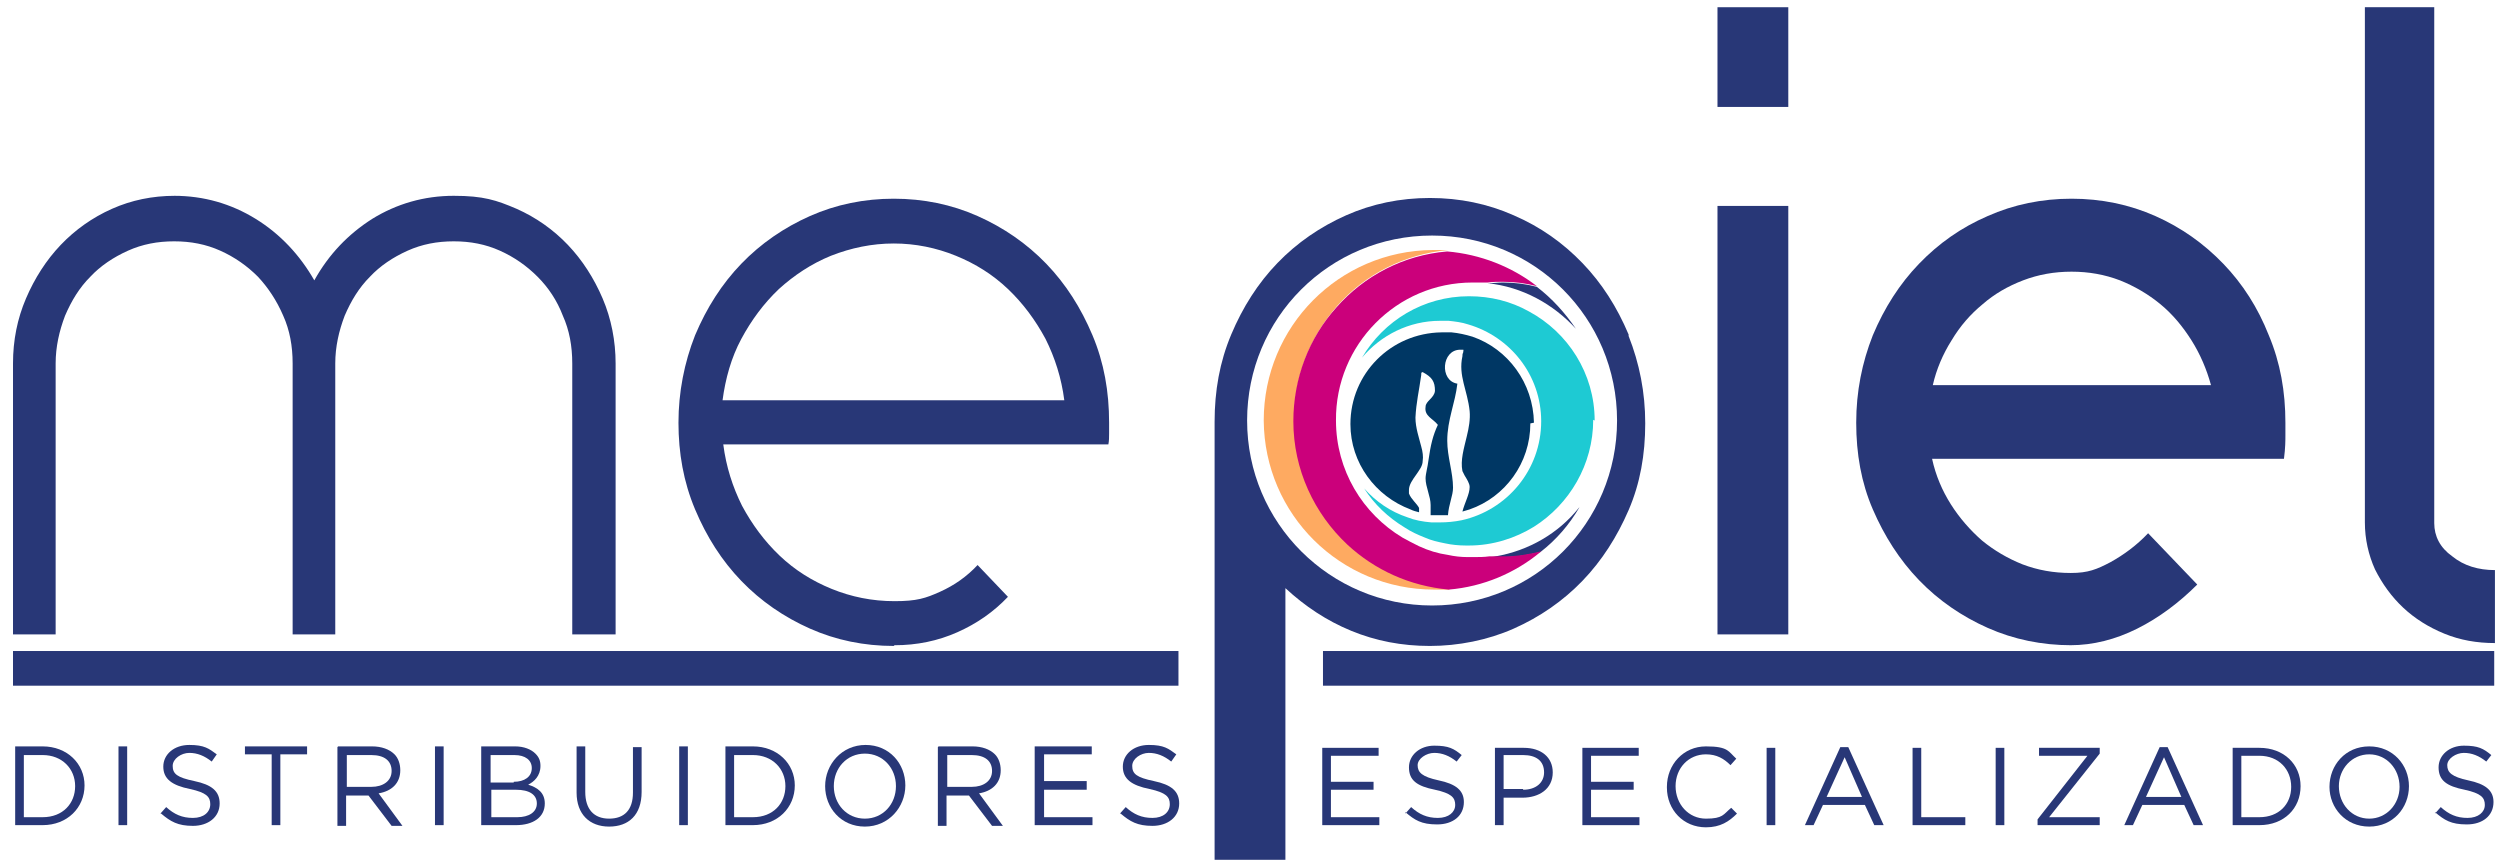 <?xml version="1.0" encoding="UTF-8"?> <svg xmlns="http://www.w3.org/2000/svg" version="1.1" viewBox="0 0 346 120"><defs><style> .cls-1 { fill: #cb007b; } .cls-2 { fill: #283777; } .cls-3 { fill: #feaa61; } .cls-4 { fill: #1ecad3; } .cls-5 { fill: #003764; } </style></defs><g><g id="Capa_1"><g><rect class="cls-2" x="1.8" y="90.1" width="161.3" height="4.8"></rect><rect class="cls-2" x="183.1" y="90.1" width="162.1" height="4.8"></rect><path class="cls-2" d="M2.1,103.3h3.8c3.4,0,5.8,2.4,5.8,5.4h0c0,3.1-2.4,5.5-5.8,5.5h-3.8v-10.9ZM5.9,113.1c2.8,0,4.5-1.9,4.5-4.3h0c0-2.4-1.8-4.3-4.5-4.3h-2.6v8.6h2.6Z"></path><rect class="cls-2" x="16.4" y="103.3" width="1.2" height="10.9"></rect><path class="cls-2" d="M22.2,112.6l.8-.9c1.1,1,2.2,1.5,3.7,1.5s2.4-.8,2.4-1.9h0c0-1-.5-1.6-2.8-2.1-2.5-.5-3.7-1.4-3.7-3.1h0c0-1.7,1.5-3,3.6-3s2.7.5,3.8,1.3l-.7,1c-1-.8-2-1.2-3.1-1.2s-2.3.8-2.3,1.8h0c0,1.1.6,1.6,3,2.1,2.4.5,3.5,1.4,3.5,3.1h0c0,1.9-1.6,3.1-3.7,3.1s-3.1-.6-4.4-1.7"></path><polygon class="cls-2" points="37.6 104.4 33.9 104.4 33.9 103.3 42.5 103.3 42.5 104.4 38.8 104.4 38.8 114.2 37.6 114.2 37.6 104.4"></polygon><path class="cls-2" d="M46.8,103.3h4.7c1.3,0,2.4.4,3.1,1.1.5.5.8,1.3.8,2.2h0c0,1.8-1.2,2.9-3,3.2l3.3,4.5h-1.5l-3.2-4.2h-3.1v4.2h-1.2v-10.9ZM51.4,108.9c1.6,0,2.8-.8,2.8-2.2h0c0-1.4-1-2.2-2.8-2.2h-3.4v4.4h3.3Z"></path><rect class="cls-2" x="60.2" y="103.3" width="1.2" height="10.9"></rect><path class="cls-2" d="M66.7,103.3h4.6c1.2,0,2.2.4,2.8,1,.5.5.7,1,.7,1.7h0c0,1.4-.9,2.2-1.7,2.6,1.3.4,2.3,1.1,2.3,2.6h0c0,1.9-1.6,3-4,3h-4.8v-10.9ZM71.1,108.2c1.5,0,2.5-.7,2.5-1.9h0c0-1.1-.9-1.8-2.4-1.8h-3.3v3.8h3.2ZM71.6,113.1c1.6,0,2.7-.7,2.7-1.9h0c0-1.2-1-1.9-2.9-1.9h-3.4v3.8h3.7Z"></path><path class="cls-2" d="M79.8,109.6v-6.3h1.2v6.3c0,2.4,1.2,3.7,3.3,3.7s3.3-1.2,3.3-3.6v-6.3h1.2v6.2c0,3.2-1.8,4.8-4.5,4.8s-4.5-1.7-4.5-4.7"></path><rect class="cls-2" x="94" y="103.3" width="1.2" height="10.9"></rect><path class="cls-2" d="M100.4,103.3h3.8c3.4,0,5.8,2.4,5.8,5.4h0c0,3.1-2.4,5.5-5.8,5.5h-3.8v-10.9ZM104.2,113.1c2.8,0,4.5-1.9,4.5-4.3h0c0-2.4-1.8-4.3-4.5-4.3h-2.6v8.6h2.6Z"></path><path class="cls-2" d="M114.2,108.8h0c0-3,2.3-5.7,5.6-5.7s5.5,2.6,5.5,5.6h0c0,3-2.3,5.7-5.6,5.7s-5.5-2.6-5.5-5.6M124,108.8h0c0-2.5-1.8-4.5-4.3-4.5s-4.3,2-4.3,4.5h0c0,2.5,1.8,4.5,4.3,4.5s4.3-2,4.3-4.5"></path><path class="cls-2" d="M129.9,103.3h4.7c1.3,0,2.4.4,3.1,1.1.5.5.8,1.3.8,2.2h0c0,1.8-1.2,2.9-3,3.2l3.3,4.5h-1.5l-3.2-4.2h-3.1v4.2h-1.2v-10.9ZM134.5,108.9c1.6,0,2.8-.8,2.8-2.2h0c0-1.4-1-2.2-2.8-2.2h-3.4v4.4h3.3Z"></path><polygon class="cls-2" points="143.2 103.3 151.1 103.3 151.1 104.4 144.5 104.4 144.5 108.1 150.4 108.1 150.4 109.3 144.5 109.3 144.5 113.1 151.2 113.1 151.2 114.2 143.2 114.2 143.2 103.3"></polygon><path class="cls-2" d="M155,112.6l.8-.9c1.1,1,2.2,1.5,3.7,1.5s2.4-.8,2.4-1.9h0c0-1-.5-1.6-2.8-2.1-2.5-.5-3.7-1.4-3.7-3.1h0c0-1.7,1.5-3,3.6-3s2.7.5,3.8,1.3l-.7,1c-1-.8-2-1.2-3.1-1.2s-2.3.8-2.3,1.8h0c0,1.1.6,1.6,3,2.1,2.4.5,3.5,1.4,3.5,3.1h0c0,1.9-1.6,3.1-3.7,3.1s-3.1-.6-4.4-1.7"></path><path class="cls-2" d="M24.1,27.1c4.1,0,7.9,1.1,11.3,3.2,3.4,2.1,6.1,5,8.1,8.5,2-3.6,4.7-6.4,8-8.5,3.4-2.1,7.2-3.2,11.3-3.2s5.9.6,8.7,1.8c2.7,1.2,5.1,2.9,7.1,5,2,2.1,3.6,4.6,4.8,7.4,1.2,2.8,1.8,5.9,1.8,9v37.5h-6v-37.5c0-2.4-.4-4.6-1.3-6.6-.8-2.1-2-3.9-3.5-5.4-1.5-1.5-3.2-2.7-5.2-3.6-2-.9-4.1-1.3-6.4-1.3s-4.4.4-6.4,1.3c-2,.9-3.8,2.1-5.2,3.6-1.5,1.5-2.6,3.3-3.5,5.4-.8,2.1-1.3,4.3-1.3,6.6v37.5h-5.9v-37.5c0-2.4-.4-4.6-1.3-6.6-.9-2.1-2.1-3.9-3.5-5.4-1.5-1.5-3.2-2.7-5.2-3.6-2-.9-4.1-1.3-6.4-1.3s-4.4.4-6.4,1.3c-2,.9-3.8,2.1-5.2,3.6-1.5,1.5-2.6,3.3-3.5,5.4-.8,2.1-1.3,4.3-1.3,6.6v37.5H1.8v-37.5c0-3.2.6-6.2,1.8-9,1.2-2.8,2.8-5.3,4.8-7.4,2-2.1,4.4-3.8,7.1-5,2.7-1.2,5.6-1.8,8.7-1.8"></path><path class="cls-2" d="M123.7,89.4c-4.1,0-8-.8-11.6-2.4-3.6-1.6-6.8-3.8-9.5-6.6-2.7-2.8-4.8-6.1-6.4-9.9-1.6-3.8-2.3-7.8-2.3-12s.8-8.3,2.3-12.1c1.6-3.8,3.7-7.1,6.4-9.9,2.7-2.8,5.9-5,9.5-6.6,3.6-1.6,7.5-2.4,11.6-2.4s8,.8,11.6,2.4c3.6,1.6,6.8,3.8,9.5,6.6,2.7,2.8,4.8,6.1,6.4,9.9,1.6,3.8,2.3,7.8,2.3,12.1v1.5c0,.5,0,1-.1,1.5h-53.3c.4,3.1,1.3,5.9,2.6,8.5,1.4,2.6,3.1,4.9,5.2,6.9,2.1,2,4.5,3.5,7.2,4.6,2.7,1.1,5.6,1.7,8.7,1.7s4.3-.4,6.3-1.3c2-.9,3.7-2.1,5.2-3.7l4.2,4.4c-2,2.1-4.3,3.7-7,4.9-2.7,1.2-5.6,1.8-8.7,1.8M147.3,55.4c-.4-3.1-1.3-5.9-2.6-8.5-1.4-2.6-3.1-4.9-5.2-6.9-2.1-2-4.5-3.5-7.2-4.6-2.7-1.1-5.6-1.7-8.6-1.7s-5.9.6-8.7,1.7c-2.7,1.1-5.1,2.7-7.2,4.6-2.1,2-3.8,4.3-5.2,6.9-1.4,2.6-2.2,5.5-2.6,8.5h47.3Z"></path><path class="cls-2" d="M237.7,1h9.8v13.8h-9.8V1ZM237.7,28.5h9.8v59.3h-9.8V28.5Z"></path><path class="cls-2" d="M286.7,89.3c-4.1,0-8-.8-11.6-2.4-3.6-1.6-6.8-3.8-9.5-6.6-2.7-2.8-4.8-6.1-6.4-9.8-1.6-3.7-2.3-7.7-2.3-12s.8-8.3,2.3-12.1c1.6-3.8,3.7-7.1,6.4-9.9,2.7-2.8,5.8-5,9.5-6.6,3.6-1.6,7.5-2.4,11.6-2.4s8,.8,11.6,2.4c3.6,1.6,6.7,3.8,9.4,6.6,2.7,2.8,4.8,6.1,6.3,9.9,1.6,3.8,2.3,7.8,2.3,12.1v1.8c0,.6,0,1.7-.2,3.2h-48.7c.5,2.3,1.4,4.4,2.6,6.3,1.2,1.9,2.7,3.6,4.3,5,1.7,1.4,3.6,2.5,5.6,3.3,2.1.8,4.3,1.2,6.7,1.2s3.6-.5,5.5-1.5c1.8-1,3.6-2.3,5.2-4l6.8,7.1c-2.5,2.5-5.3,4.6-8.3,6.1-3,1.5-6.1,2.3-9.3,2.3M306,53.3c-.6-2.2-1.5-4.3-2.7-6.2-1.2-1.9-2.6-3.6-4.3-5-1.7-1.4-3.6-2.5-5.6-3.3-2.1-.8-4.3-1.2-6.7-1.2s-4.6.4-6.7,1.2c-2.1.8-4,1.9-5.6,3.3-1.7,1.4-3.1,3-4.3,5-1.2,1.9-2.1,4-2.6,6.2h38.5Z"></path><path class="cls-2" d="M327.2,1h9.7v71.4c0,1.8.8,3.4,2.5,4.6,1.6,1.3,3.6,1.9,5.9,1.9v10.1c-2.5,0-4.8-.4-7-1.3-2.2-.9-4.1-2.1-5.7-3.6-1.6-1.5-2.9-3.3-3.9-5.3-.9-2-1.4-4.2-1.4-6.5V1Z"></path><path class="cls-2" d="M225.4,46.3c-1.6-3.8-3.7-7.1-6.4-9.9-2.7-2.8-5.8-5-9.5-6.6-3.6-1.6-7.5-2.4-11.6-2.4s-8,.8-11.6,2.4c-3.6,1.6-6.8,3.8-9.5,6.6-2.7,2.8-4.8,6.1-6.4,9.9-1.6,3.8-2.3,7.8-2.3,12.1v60.6h9.8v-37.6c2.7,2.5,5.7,4.5,9.1,5.9,3.4,1.4,7,2.1,10.9,2.1s8-.8,11.6-2.4c3.6-1.6,6.8-3.8,9.5-6.6,2.7-2.8,4.8-6.1,6.4-9.8,1.6-3.7,2.3-7.7,2.3-12s-.8-8.3-2.3-12.1ZM198.2,83.8c-14.1,0-25.6-11.4-25.6-25.6s11.4-25.6,25.6-25.6,25.6,11.4,25.6,25.6-11.4,25.6-25.6,25.6Z"></path><polygon class="cls-2" points="183 103.5 190.8 103.5 190.8 104.6 184.2 104.6 184.2 108.2 190.1 108.2 190.1 109.3 184.2 109.3 184.2 113.1 190.9 113.1 190.9 114.2 183 114.2 183 103.5"></polygon><path class="cls-2" d="M194.5,112.6l.8-.9c1.1,1,2.2,1.5,3.7,1.5s2.4-.8,2.4-1.8h0c0-1-.5-1.6-2.8-2.1-2.5-.5-3.6-1.3-3.6-3.1h0c0-1.7,1.5-3,3.5-3s2.7.4,3.8,1.3l-.7.9c-1-.8-2-1.2-3.1-1.2s-2.3.8-2.3,1.7h0c0,1,.6,1.6,2.9,2.1,2.4.5,3.5,1.4,3.5,3h0c0,1.9-1.5,3.1-3.7,3.1s-3.1-.6-4.4-1.7"></path><path class="cls-2" d="M206.9,103.5h4c2.4,0,4,1.3,4,3.4h0c0,2.3-1.9,3.5-4.2,3.5h-2.6v3.8h-1.2v-10.7ZM210.8,109.3c1.8,0,2.9-1,2.9-2.4h0c0-1.6-1.1-2.4-2.9-2.4h-2.7v4.7h2.7Z"></path><polygon class="cls-2" points="219 103.5 226.8 103.5 226.8 104.6 220.2 104.6 220.2 108.2 226.1 108.2 226.1 109.3 220.2 109.3 220.2 113.1 226.9 113.1 226.9 114.2 219 114.2 219 103.5"></polygon><path class="cls-2" d="M230.7,108.9h0c0-3.1,2.3-5.6,5.4-5.6s3.1.7,4.2,1.7l-.8.9c-.9-.9-1.9-1.5-3.4-1.5-2.4,0-4.2,1.9-4.2,4.4h0c0,2.5,1.8,4.5,4.2,4.5s2.4-.6,3.5-1.5l.8.8c-1.1,1.1-2.3,1.9-4.3,1.9-3.1,0-5.4-2.4-5.4-5.5"></path><rect class="cls-2" x="244.5" y="103.5" width="1.2" height="10.7"></rect><path class="cls-2" d="M254.7,103.4h1.1l4.9,10.8h-1.3l-1.3-2.8h-5.8l-1.3,2.8h-1.2l4.9-10.8ZM257.7,110.3l-2.4-5.5-2.5,5.5h4.9Z"></path><polygon class="cls-2" points="264.7 103.5 265.9 103.5 265.9 113.1 272 113.1 272 114.2 264.7 114.2 264.7 103.5"></polygon><rect class="cls-2" x="276.2" y="103.5" width="1.2" height="10.7"></rect><polygon class="cls-2" points="282 113.4 288.9 104.6 282.2 104.6 282.2 103.5 290.6 103.5 290.6 104.3 283.6 113.1 290.6 113.1 290.6 114.2 282 114.2 282 113.4"></polygon><path class="cls-2" d="M298.9,103.4h1.1l4.9,10.8h-1.3l-1.3-2.8h-5.8l-1.3,2.8h-1.2l4.9-10.8ZM301.9,110.3l-2.4-5.5-2.5,5.5h4.9Z"></path><path class="cls-2" d="M309,103.5h3.7c3.4,0,5.7,2.3,5.7,5.3h0c0,3.1-2.3,5.4-5.7,5.4h-3.7v-10.7ZM312.7,113.1c2.7,0,4.4-1.8,4.4-4.2h0c0-2.4-1.7-4.3-4.4-4.3h-2.5v8.5h2.5Z"></path><path class="cls-2" d="M322.4,108.9h0c0-3,2.2-5.6,5.5-5.6s5.5,2.6,5.5,5.5h0c0,3-2.2,5.6-5.5,5.6s-5.5-2.6-5.5-5.5M332.1,108.9h0c0-2.5-1.8-4.5-4.2-4.5s-4.2,2-4.2,4.4h0c0,2.5,1.8,4.5,4.2,4.5s4.2-2,4.2-4.4"></path><path class="cls-2" d="M337,112.6l.8-.9c1.1,1,2.2,1.5,3.7,1.5s2.4-.8,2.4-1.8h0c0-1-.5-1.6-2.8-2.1-2.5-.5-3.6-1.3-3.6-3.1h0c0-1.7,1.5-3,3.5-3s2.7.4,3.8,1.3l-.7.9c-1-.8-2-1.2-3.1-1.2s-2.3.8-2.3,1.7h0c0,1,.6,1.6,2.9,2.1,2.4.5,3.5,1.4,3.5,3h0c0,1.9-1.5,3.1-3.7,3.1s-3.1-.6-4.4-1.7"></path><g><path class="cls-5" d="M211.8,58.6c0,5.5-3.5,10.2-8.4,11.9-.3.1-.7.2-1,.3,0,0,0,0,0,0,.3-1.2,1-2.4,1-3.4,0-.5-.4-1.1-.7-1.6-.1-.2-.2-.4-.3-.6-.3-1.5.2-3.1.6-4.8.3-1.2.5-2.4.4-3.5-.3-2.9-1.6-4.9-1-7.6,0-.2,0-.3.1-.5,0-.2.1-.4,0-.4-.1,0-.3,0-.4,0-2.6,0-2.9,4.3-.4,4.7-.3,2.7-1.4,5-1.4,7.9,0,2.2.8,4.4.8,6.5,0,1.1-.6,2.3-.7,3.8-.3,0-.7,0-1,0h-.2c-.4,0-.8,0-1.2,0,0-.5,0-.9,0-1.4,0-1.2-.7-2.5-.7-3.7,0-.6.3-1.6.4-2.5.3-2.1.6-3.4,1.3-4.9-.7-.9-1.9-1.2-1.7-2.5,0-.8,1.2-1.2,1.3-2.2,0-1.3-.4-1.9-1.7-2.6,0,0,0,0,0,0,0,0-.2,0-.2.2,0,0,0,.2,0,.2-.3,2.2-.7,3.8-.8,5.9,0,1.4.5,2.8.8,4,.2.7.3,1.4.2,2,0,.7-.5,1.3-.9,1.9-.5.7-1,1.4-1,2.1,0,.2,0,.4,0,.5.3.8,1.1,1.4,1.4,2,0,.2,0,.4,0,.6-.4-.1-.8-.2-1.2-.4,0,0,0,0,0,0-4.8-1.8-8.3-6.4-8.3-11.8,0-7,5.6-12.6,12.6-12.7.5,0,.9,0,1.4,0,1,.1,1.9.3,2.9.6,4.9,1.7,8.4,6.4,8.5,11.9Z"></path><path class="cls-2" d="M218.1,45.5c-3.1-3.4-7.4-5.8-12.2-6.3.7,0,1.4-.1,2.1-.1,1.6,0,3.2.2,4.7.6,2.1,1.6,3.9,3.6,5.4,5.8Z"></path><path class="cls-2" d="M218.6,70.2c-1.4,2.4-3.2,4.5-5.4,6.2-1.6.4-3.3.7-5.1.7-.5,0-1,0-1.5,0-.2,0-.4,0-.6,0,.3,0,.7,0,1-.1,4.6-.8,8.7-3.2,11.5-6.7Z"></path><path class="cls-3" d="M200.6,81.6c-.7,0-1.4,0-2.1,0-13,0-23.5-10.4-23.6-23.4,0-13,10.4-23.5,23.4-23.6.7,0,1.4,0,2.1,0-6.1.6-11.5,3.4-15.3,7.7-3.7,4.2-6,9.7-6,15.8,0,6.8,2.9,12.9,7.5,17.1,3.7,3.5,8.6,5.7,14,6.2Z"></path><path class="cls-4" d="M220.5,58.1c0,6.2-3.3,11.7-8.2,14.8-2.6,1.6-5.7,2.6-9,2.6-.1,0-.3,0-.4,0-1,0-2-.1-2.9-.3-1-.2-1.9-.4-2.8-.8-1-.4-1.9-.8-2.8-1.4-2.3-1.4-4.2-3.2-5.6-5.4,1.6,1.8,3.6,3.2,6,4,1,.4,2.1.6,3.3.7.4,0,.8,0,1.2,0h0c1,0,2-.1,3-.3,6.3-1.4,11-7,11-13.7,0-6.4-4.3-11.7-10.1-13.4-.9-.3-1.8-.4-2.7-.5-.4,0-.8,0-1.2,0-4.3,0-8.2,2-10.8,5.1,3-5.1,8.5-8.5,14.8-8.5,3,0,5.8.7,8.3,2.1,5.4,2.9,9.1,8.6,9.1,15.1Z"></path><path class="cls-1" d="M213.2,76.4c-3.5,2.9-7.9,4.8-12.7,5.2-5.4-.5-10.2-2.7-14-6.2-4.6-4.3-7.5-10.4-7.5-17.1,0-6,2.2-11.6,6-15.8,3.8-4.3,9.2-7.2,15.3-7.7h0c4.6.4,8.9,2.1,12.4,4.8-1.5-.4-3.1-.6-4.7-.6-.7,0-1.4,0-2.1.1-.1,0-.3,0-.4,0-.6,0-1.1,0-1.7,0-10.5,0-19,8.6-18.9,19.1,0,6.9,3.7,12.9,9.2,16.2.7.4,1.5.8,2.3,1.2,1.3.6,2.6,1,4,1.2.9.2,1.8.3,2.7.3.3,0,.6,0,.9,0,.7,0,1.4,0,2.1-.1.2,0,.4,0,.6,0,.5,0,1,0,1.5,0,1.8,0,3.4-.3,5.1-.7Z"></path></g></g></g></g></svg> 